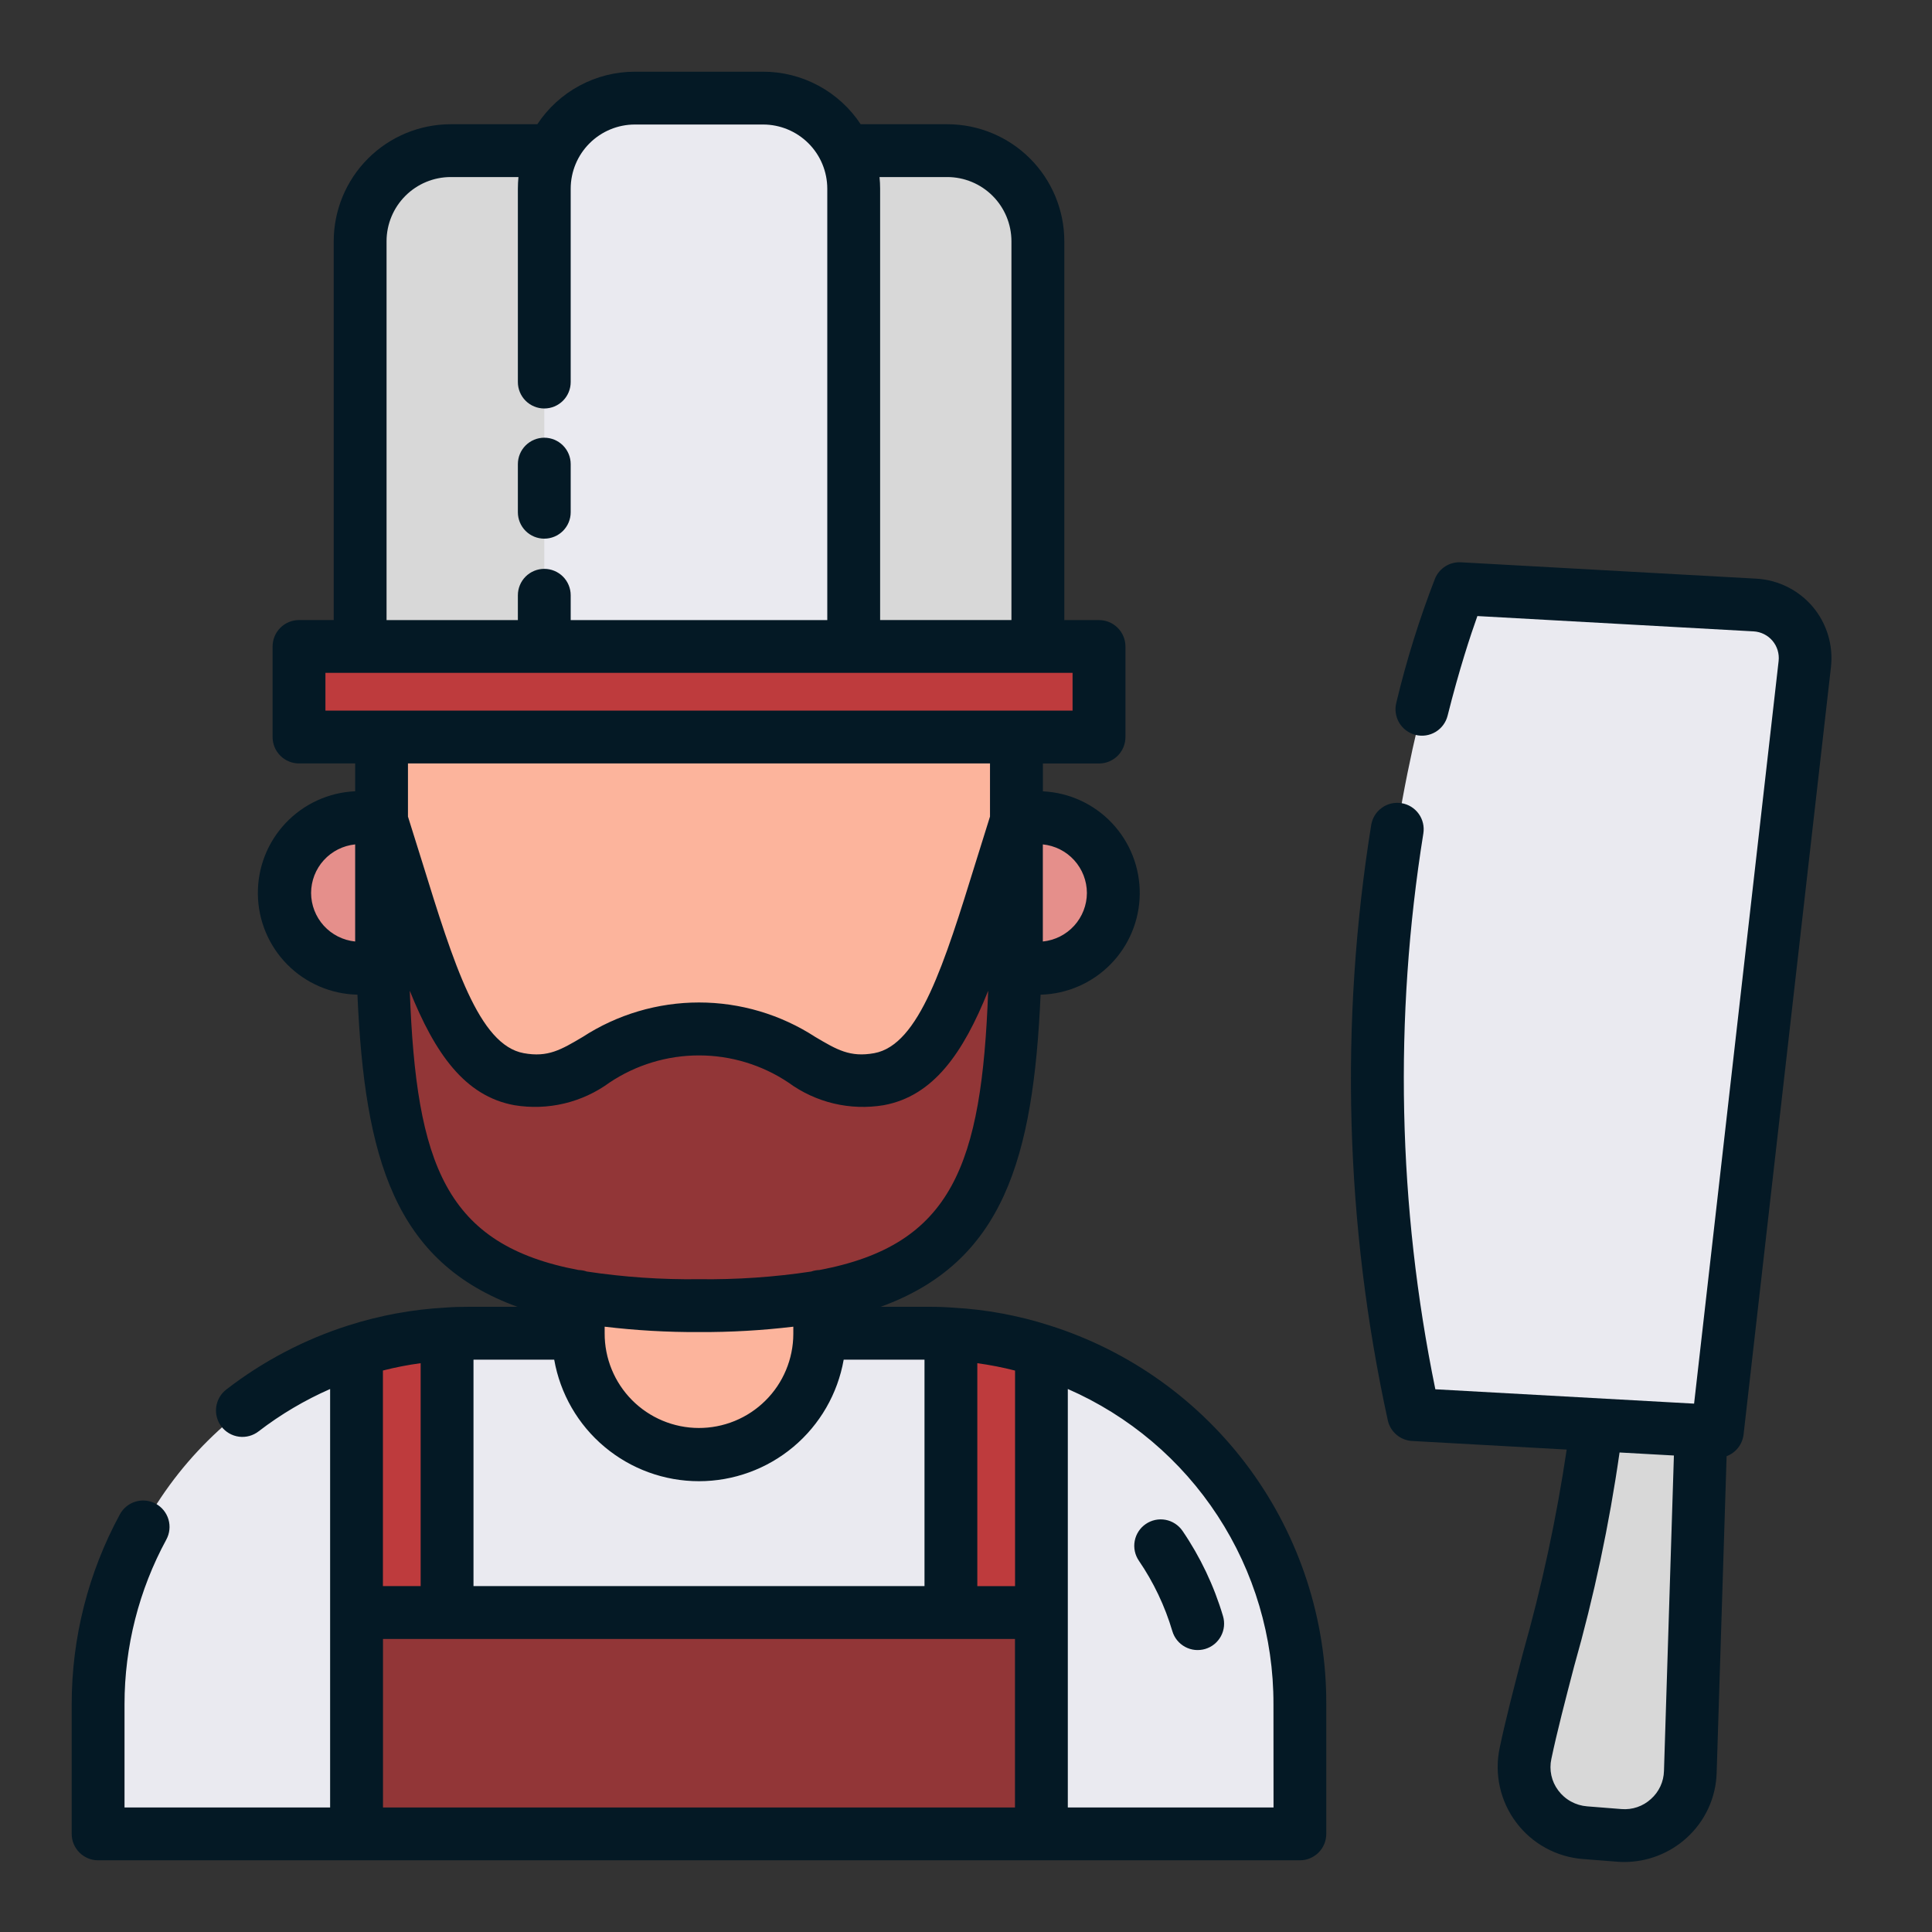 <svg width="100" height="100" viewBox="0 0 100 100" fill="none" xmlns="http://www.w3.org/2000/svg">
<rect x="0" y="0" width="100" height="100" fill="#333333" stroke="none"/>
<path d="M67.281 88.203V94.922H5.078V88.203C5.079 84.129 6.375 80.161 8.779 76.871C11.183 73.582 14.571 71.143 18.453 69.906C19.972 69.42 21.548 69.131 23.141 69.047C23.516 69.016 23.891 69.008 24.273 69.008H48.086C48.469 69.008 48.844 69.016 49.219 69.047C50.812 69.131 52.387 69.42 53.906 69.906C57.788 71.143 61.176 73.582 63.58 76.871C65.984 80.161 67.281 84.129 67.281 88.203Z" fill="#EAEAF0"/>
<path d="M29.93 55.859H42.43V69.043C42.43 70.701 41.771 72.29 40.599 73.462C39.427 74.635 37.837 75.293 36.18 75.293C34.522 75.293 32.932 74.635 31.76 73.462C30.588 72.29 29.93 70.701 29.93 69.043V55.859Z" fill="#FCB49C"/>
<path d="M53.718 50.123C55.875 50.123 57.624 48.375 57.624 46.217C57.624 44.06 55.875 42.311 53.718 42.311C51.561 42.311 49.812 44.06 49.812 46.217C49.812 48.375 51.561 50.123 53.718 50.123Z" fill="#E58F8B"/>
<path d="M18.641 50.123C20.799 50.123 22.548 48.375 22.548 46.217C22.548 44.06 20.799 42.311 18.641 42.311C16.484 42.311 14.735 44.06 14.735 46.217C14.735 48.375 16.484 50.123 18.641 50.123Z" fill="#E58F8B"/>
<path d="M19.752 34.766H52.607V49.148C52.607 53.505 50.876 57.684 47.796 60.764C44.715 63.845 40.537 65.576 36.18 65.576C31.823 65.576 27.645 63.845 24.564 60.764C21.483 57.684 19.752 53.505 19.752 49.148V34.766Z" fill="#FCB49C"/>
<path d="M23.329 7.799H49.032C50.275 7.799 51.468 8.293 52.346 9.172C53.226 10.051 53.719 11.243 53.719 12.487V35.807H18.641V12.487C18.641 11.243 19.135 10.051 20.014 9.172C20.893 8.293 22.086 7.799 23.329 7.799Z" fill="#D8D8D8"/>
<path d="M32.859 5.078H39.5C40.743 5.078 41.935 5.572 42.815 6.451C43.694 7.33 44.188 8.522 44.188 9.766V35.807H28.172V9.766C28.172 8.522 28.666 7.33 29.545 6.451C30.424 5.572 31.616 5.078 32.859 5.078Z" fill="#EAEAF0"/>
<path d="M15.477 33.463H56.883V38.151H15.477V33.463ZM23.141 69.047V86.719H18.453V69.906C19.972 69.42 21.548 69.131 23.141 69.047ZM53.906 69.906V86.719H49.219V69.047C50.812 69.131 52.387 69.42 53.906 69.906Z" fill="#BE3B3D"/>
<path d="M18.457 83.463H53.902V94.922H18.457V83.463Z" fill="#923637"/>
<path d="M52.609 42.477C52.609 60.453 52.609 67.578 36.18 67.578C19.75 67.578 19.75 60.453 19.75 42.477C22.023 49.609 23.289 55.211 26.867 55.859C30.445 56.508 31.039 53.258 36.18 53.258C41.32 53.258 41.906 56.508 45.492 55.859C49.078 55.211 50.336 49.609 52.609 42.477Z" fill="#923637"/>
<path d="M83.819 95L82.035 94.861C81.552 94.824 81.081 94.684 80.656 94.451C80.231 94.217 79.86 93.896 79.569 93.508C79.278 93.12 79.073 92.674 78.967 92.201C78.862 91.727 78.859 91.237 78.959 90.762C80.003 85.81 82.547 78.409 82.704 72.026L88.091 72.536L87.495 91.704C87.48 92.165 87.373 92.619 87.178 93.037C86.983 93.456 86.706 93.83 86.362 94.138C86.018 94.447 85.616 94.682 85.179 94.83C84.742 94.978 84.279 95.036 83.819 95Z" fill="#D8D8D8"/>
<path d="M73.169 73.22L88.893 74.092L93.416 34.375C93.459 34.003 93.425 33.626 93.316 33.268C93.208 32.91 93.028 32.577 92.786 32.291C92.545 32.005 92.248 31.771 91.913 31.604C91.578 31.437 91.212 31.34 90.838 31.32L75.54 30.469C75.54 30.469 67.821 48.984 73.169 73.22Z" fill="#EAEAF0"/>
<path d="M54.322 68.604C52.705 68.086 51.028 67.777 49.333 67.684C48.917 67.652 48.5 67.638 48.083 67.641H45.58C51.946 65.328 53.487 59.939 53.861 51.485C55.224 51.45 56.52 50.888 57.477 49.917C58.434 48.947 58.978 47.642 58.993 46.279C59.009 44.916 58.495 43.6 57.56 42.607C56.625 41.615 55.342 41.024 53.98 40.959V39.518H56.886C57.248 39.518 57.596 39.374 57.853 39.117C58.109 38.861 58.253 38.513 58.253 38.151V33.463C58.253 33.101 58.109 32.753 57.852 32.497C57.596 32.24 57.248 32.096 56.886 32.096H55.089V12.484C55.087 10.879 54.449 9.34 53.314 8.205C52.179 7.07 50.64 6.432 49.034 6.43H44.548C43.997 5.595 43.247 4.909 42.366 4.435C41.485 3.96 40.501 3.711 39.5 3.711H32.859C31.859 3.712 30.874 3.96 29.994 4.435C29.113 4.909 28.363 5.595 27.812 6.43H23.328C21.723 6.432 20.184 7.07 19.049 8.205C17.914 9.34 17.275 10.879 17.273 12.484V32.094H15.477C15.114 32.094 14.766 32.238 14.51 32.494C14.254 32.751 14.11 33.098 14.109 33.461V38.148C14.109 38.511 14.253 38.859 14.51 39.115C14.766 39.372 15.114 39.516 15.477 39.516H18.383V40.956C17.017 41.016 15.728 41.605 14.788 42.598C13.848 43.591 13.331 44.91 13.347 46.277C13.362 47.645 13.908 48.952 14.87 49.924C15.832 50.896 17.134 51.455 18.501 51.484C18.873 59.938 20.413 65.327 26.782 67.64H24.273C23.852 67.64 23.44 67.649 23.068 67.68C21.359 67.772 19.669 68.082 18.038 68.603C15.751 69.331 13.608 70.455 11.71 71.924C11.568 72.034 11.449 72.171 11.36 72.327C11.271 72.483 11.213 72.654 11.19 72.832C11.167 73.011 11.18 73.192 11.227 73.365C11.274 73.538 11.355 73.701 11.464 73.843C11.574 73.985 11.711 74.104 11.867 74.193C12.023 74.282 12.195 74.34 12.373 74.363C12.551 74.386 12.732 74.373 12.905 74.326C13.078 74.279 13.241 74.198 13.383 74.088C14.524 73.21 15.768 72.474 17.087 71.895V93.555H6.445V88.203C6.446 85.229 7.189 82.301 8.609 79.688C8.782 79.369 8.822 78.995 8.72 78.647C8.617 78.299 8.381 78.006 8.062 77.832C7.744 77.659 7.369 77.619 7.021 77.722C6.673 77.824 6.381 78.06 6.207 78.379C4.569 81.394 3.711 84.772 3.711 88.203V94.922C3.711 95.284 3.855 95.632 4.112 95.888C4.368 96.145 4.716 96.289 5.078 96.289H67.281C67.644 96.289 67.991 96.145 68.248 95.888C68.504 95.632 68.648 95.284 68.648 94.922V88.203C68.66 83.836 67.277 79.579 64.7 76.054C62.122 72.528 58.486 69.918 54.322 68.604ZM21.773 82.096H19.82V70.938C20.463 70.773 21.116 70.647 21.773 70.558V82.096ZM24.508 70.377H28.686C28.996 72.139 29.916 73.736 31.287 74.886C32.657 76.036 34.388 76.667 36.177 76.667C37.966 76.667 39.698 76.036 41.068 74.886C42.438 73.736 43.359 72.139 43.669 70.377H47.852V82.096H24.508V70.377ZM41.062 69.049C41.06 69.69 40.931 70.325 40.683 70.916C40.436 71.508 40.074 72.045 39.618 72.496C39.163 72.948 38.624 73.305 38.03 73.548C37.437 73.791 36.801 73.915 36.16 73.912C35.519 73.91 34.885 73.781 34.293 73.533C33.702 73.286 33.165 72.924 32.713 72.469C32.262 72.013 31.904 71.474 31.661 70.88C31.418 70.287 31.294 69.651 31.297 69.01V68.669C32.917 68.863 34.548 68.956 36.18 68.948C37.812 68.956 39.442 68.863 41.062 68.669V69.049ZM50.586 70.559C51.244 70.649 51.896 70.776 52.539 70.941V82.098H50.586V70.559ZM56.258 46.219C56.256 46.846 56.021 47.45 55.6 47.914C55.179 48.378 54.6 48.669 53.977 48.732V43.706C54.6 43.769 55.179 44.06 55.6 44.524C56.021 44.988 56.256 45.592 56.258 46.219ZM49.031 9.164C49.911 9.165 50.755 9.515 51.378 10.138C52 10.76 52.35 11.604 52.352 12.484V32.094H45.555V9.766C45.555 9.562 45.544 9.362 45.524 9.164H49.031ZM20.008 12.484C20.009 11.604 20.359 10.76 20.982 10.138C21.604 9.515 22.448 9.165 23.328 9.164H26.835C26.815 9.364 26.805 9.565 26.805 9.766V19.776C26.805 20.138 26.949 20.486 27.205 20.742C27.462 20.999 27.809 21.143 28.172 21.143C28.535 21.143 28.882 20.999 29.139 20.742C29.395 20.486 29.539 20.138 29.539 19.776V9.766C29.54 8.885 29.89 8.041 30.513 7.419C31.135 6.796 31.979 6.446 32.859 6.445H39.5C40.38 6.446 41.224 6.796 41.847 7.419C42.469 8.041 42.819 8.885 42.82 9.766V32.096H29.539V30.811C29.539 30.448 29.395 30.101 29.139 29.844C28.882 29.588 28.535 29.444 28.172 29.444C27.809 29.444 27.462 29.588 27.205 29.844C26.949 30.101 26.805 30.448 26.805 30.811V32.096H20.008V12.484ZM16.844 34.828H55.516V36.781H16.844V34.828ZM51.242 39.516V42.266C50.996 43.044 50.752 43.823 50.512 44.602C48.871 49.903 47.574 54.091 45.248 54.512C43.998 54.737 43.323 54.337 42.202 53.674C40.409 52.509 38.317 51.888 36.179 51.888C34.041 51.888 31.949 52.509 30.157 53.674C29.036 54.337 28.36 54.74 27.11 54.512C24.785 54.091 23.488 49.902 21.848 44.603C21.613 43.848 21.369 43.064 21.116 42.266V39.516H51.242ZM16.102 46.219C16.104 45.592 16.338 44.988 16.759 44.524C17.181 44.06 17.759 43.769 18.383 43.706V48.732C17.759 48.67 17.18 48.378 16.759 47.914C16.338 47.45 16.104 46.846 16.102 46.219ZM21.21 51.281C22.502 54.498 24.043 56.737 26.624 57.205C27.482 57.347 28.36 57.317 29.205 57.116C30.051 56.915 30.848 56.547 31.55 56.033C32.92 55.117 34.532 54.628 36.18 54.628C37.828 54.628 39.439 55.117 40.809 56.033C41.511 56.547 42.308 56.916 43.154 57.117C44 57.318 44.878 57.348 45.736 57.205C48.314 56.736 49.858 54.498 51.148 51.283C50.816 60.291 49.298 64.437 42.413 65.736C42.268 65.739 42.125 65.766 41.988 65.814C40.066 66.104 38.123 66.236 36.18 66.211C34.236 66.236 32.294 66.104 30.373 65.814C30.235 65.765 30.091 65.739 29.945 65.736C23.06 64.437 21.542 60.291 21.21 51.281ZM19.824 93.555V84.831H52.535V93.555H19.824ZM65.918 93.555H55.27V71.894C58.44 73.28 61.136 75.562 63.027 78.459C64.918 81.356 65.922 84.743 65.914 88.203L65.918 93.555Z" fill="#041925"/>
<path d="M59.306 78.882C59.157 78.983 59.03 79.112 58.932 79.263C58.834 79.413 58.766 79.581 58.733 79.757C58.699 79.934 58.701 80.115 58.738 80.291C58.775 80.466 58.846 80.633 58.947 80.781C59.711 81.9 60.296 83.131 60.681 84.43C60.732 84.602 60.816 84.762 60.93 84.902C61.043 85.041 61.183 85.157 61.341 85.242C61.499 85.328 61.672 85.381 61.851 85.4C62.029 85.418 62.21 85.401 62.382 85.35C62.554 85.299 62.715 85.214 62.854 85.101C62.993 84.987 63.109 84.848 63.195 84.69C63.28 84.532 63.334 84.359 63.352 84.18C63.37 84.001 63.354 83.821 63.302 83.648C62.836 82.078 62.129 80.59 61.206 79.237C61.104 79.089 60.974 78.963 60.824 78.865C60.674 78.767 60.506 78.699 60.329 78.666C60.153 78.633 59.971 78.635 59.796 78.672C59.62 78.709 59.453 78.781 59.306 78.882ZM28.172 27.881C28.534 27.881 28.882 27.737 29.138 27.481C29.395 27.224 29.539 26.877 29.539 26.514V24.023C29.539 23.661 29.395 23.313 29.139 23.057C28.882 22.8 28.535 22.656 28.172 22.656C27.809 22.656 27.462 22.8 27.205 23.057C26.949 23.313 26.805 23.661 26.805 24.023V26.514C26.805 26.877 26.949 27.224 27.205 27.481C27.462 27.737 27.809 27.881 28.172 27.881ZM93.828 31.406C93.466 30.979 93.02 30.629 92.519 30.379C92.017 30.129 91.47 29.983 90.911 29.952L75.616 29.104C75.333 29.089 75.053 29.161 74.814 29.311C74.574 29.462 74.387 29.682 74.278 29.943C73.465 32.04 72.794 34.19 72.272 36.377C72.184 36.73 72.239 37.102 72.425 37.414C72.612 37.725 72.915 37.95 73.267 38.038C73.619 38.127 73.992 38.071 74.304 37.885C74.615 37.698 74.84 37.395 74.928 37.043C75.531 34.641 76.116 32.874 76.469 31.887L90.766 32.68C90.953 32.69 91.137 32.739 91.305 32.823C91.474 32.907 91.623 33.024 91.745 33.168C91.866 33.312 91.956 33.479 92.011 33.659C92.065 33.839 92.082 34.028 92.061 34.215L87.686 72.652L74.293 71.909C72.351 62.436 72.141 52.689 73.672 43.141C73.73 42.783 73.644 42.416 73.432 42.122C73.22 41.828 72.9 41.63 72.542 41.572C72.184 41.513 71.817 41.6 71.523 41.812C71.229 42.023 71.031 42.344 70.973 42.702C69.328 52.936 69.62 63.388 71.832 73.515C71.896 73.806 72.054 74.069 72.282 74.262C72.51 74.455 72.794 74.569 73.092 74.585L81.091 75.029C80.564 78.584 79.808 82.1 78.829 85.558C78.366 87.331 77.93 89.005 77.622 90.473C77.482 91.138 77.485 91.826 77.632 92.49C77.779 93.154 78.066 93.779 78.474 94.323C78.881 94.868 79.4 95.319 79.996 95.646C80.593 95.974 81.252 96.17 81.93 96.223L83.714 96.363C83.834 96.373 83.955 96.377 84.075 96.377C85.258 96.375 86.398 95.938 87.278 95.148C87.759 94.718 88.147 94.195 88.418 93.61C88.689 93.025 88.838 92.391 88.854 91.746L89.369 75.372C89.604 75.283 89.811 75.132 89.966 74.933C90.121 74.735 90.218 74.498 90.247 74.248L94.77 34.527C94.833 33.97 94.782 33.407 94.62 32.87C94.458 32.333 94.189 31.835 93.828 31.406ZM85.453 93.116C85.249 93.303 85.008 93.447 84.745 93.536C84.483 93.626 84.204 93.66 83.928 93.637L82.148 93.496C81.855 93.473 81.57 93.388 81.313 93.246C81.055 93.105 80.831 92.91 80.656 92.674C80.481 92.443 80.359 92.177 80.298 91.895C80.237 91.612 80.237 91.32 80.299 91.037C80.594 89.631 81.022 87.991 81.477 86.248C82.507 82.616 83.293 78.918 83.828 75.18L86.641 75.337L86.127 91.665C86.12 91.94 86.057 92.211 85.941 92.46C85.825 92.71 85.659 92.933 85.453 93.116Z" fill="#041925"/>
</svg>
